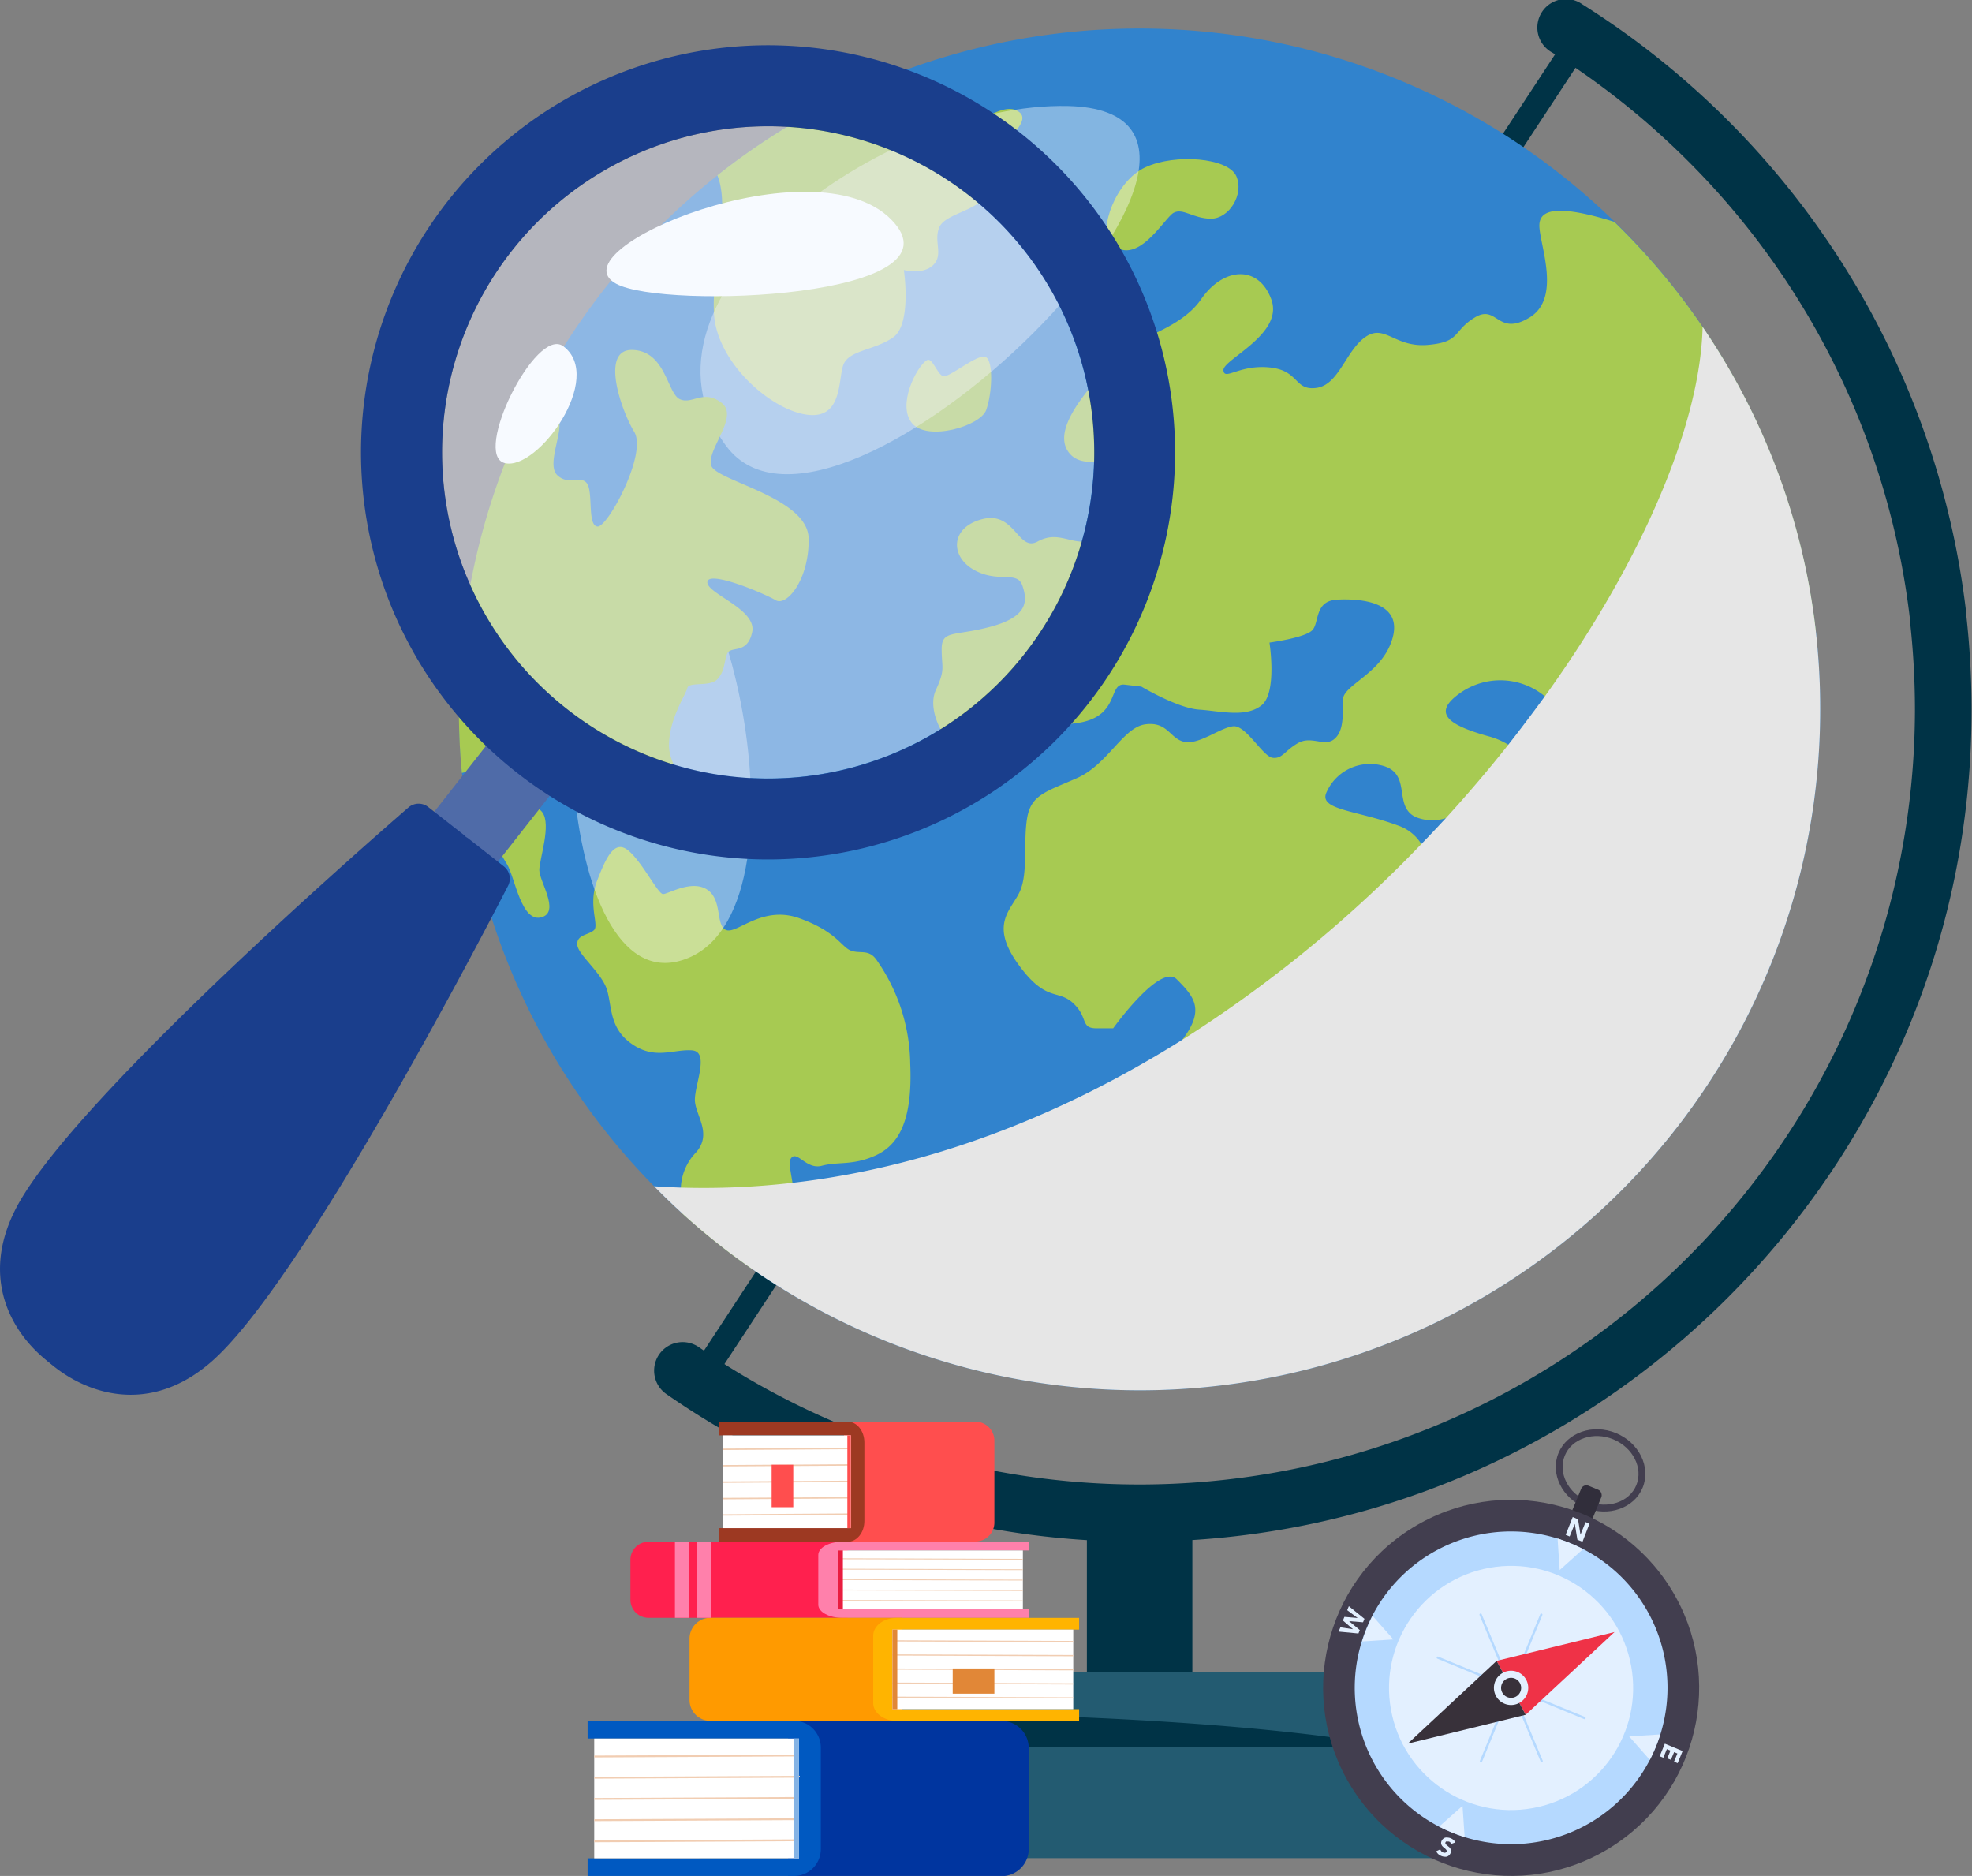 <?xml version="1.0" encoding="UTF-8"?> <svg xmlns="http://www.w3.org/2000/svg" viewBox="0 0 312.78 297.51"><rect x="0" y="0" width="312.78" height="297.51" fill="#808080" stroke="none"/> <defs> <style>.cls-1{isolation:isolate;}.cls-2{fill:#003346;}.cls-3{fill:#3183cd;}.cls-4{fill:#a7ca52;}.cls-5{fill:#e6e6e6;mix-blend-mode:color-burn;}.cls-6{fill:#235b71;}.cls-7{opacity:0.4;}.cls-8{fill:#fff;}.cls-9{fill:#423e4f;}.cls-10{fill:#312e3b;}.cls-11{fill:#b5d9ff;}.cls-12{fill:#e3f0ff;}.cls-13{fill:#ef3247;}.cls-14{fill:#38313a;}.cls-15{fill:#4f6ba8;}.cls-16{fill:#ebedfd;opacity:0.5;}.cls-17{fill:#1a3e8c;}.cls-18{fill:#f7faff;}.cls-19{fill:#00359f;}.cls-20{fill:#0059c1;}.cls-21{fill:#f1cdb2;}.cls-22{fill:#84b3e5;}.cls-23{fill:#ff204e;}.cls-24{fill:#ff80ab;}.cls-25{fill:#e91c3f;}.cls-26{fill:#ff9a00;}.cls-27{fill:#ffb400;}.cls-28{fill:#e18737;}.cls-29{fill:#ff4e4e;}.cls-30{fill:#9d3922;}</style> </defs> <g class="cls-1"> <g id="Слой_2" data-name="Слой 2"> <g id="Layer_1" data-name="Layer 1"> <rect class="cls-2" x="49.34" y="110.54" width="262.84" height="3.88" transform="translate(-12.47 201.85) rotate(-56.71)"></rect> <path class="cls-3" d="M288.7,112.48a107.91,107.91,0,0,1-180.44,80q-2.33-2.12-4.51-4.35a107.43,107.43,0,0,1-30.46-65.45c-.33-3.35-.48-6.75-.48-10.17A108.14,108.14,0,0,1,132.5,15.89h0A108,108,0,0,1,288,100h0A108.36,108.36,0,0,1,288.7,112.48Z"></path> <path class="cls-4" d="M158.62,24.32c-.69,2.33.12,3.37-1.74,6.28s-7,3.26-7.91,5.47.7,4.31-.93,5.94-4.68.81-4.68.81,1.3,8.61-1.72,10.7-7.1,2-7.91,4.43-.12,8.72-5.94,7.79-14.08-8.38-14.54-15.94c-.44-7.07,2.69-16.66.53-22A107.47,107.47,0,0,1,132.5,15.89h0c4.9-.58,7.49.08,8.79,1.58l1.86,2.17s-.62,3.57,3.88,3.26,11-6.83,14.11-5.43S159.32,22,158.62,24.32Z"></path> <path class="cls-4" d="M176.08,38.4c-1.8-1.95.81-9.66,5.58-11.87s13.15-1.51,14.43,1.4-1.16,6.75-4,6.75-4.46-1.75-5.95-.93S180.15,42.82,176.08,38.4Z"></path> <path class="cls-4" d="M147,57.13c-1.6,1-4.77,7.1-2.33,10s10.82.46,11.75-2.1,1.17-7.56,0-8.37-5.93,3.37-6.86,3S147.83,56.58,147,57.13Z"></path> <path class="cls-4" d="M138.84,183.26c-3.6,1.62-5.93.93-8.49,1.62s-4.07-2.79-5-1c-.26.49.05,1.88.35,3.71.72,4.45,1.39,11.39-6.31,13.74a106.86,106.86,0,0,1-11.13-8.84,16.75,16.75,0,0,1-.27-4.14,8.54,8.54,0,0,1,2.23-5.4c2.91-3,.12-6,0-8.38s2.43-7.8-.48-8-5.8,1.51-9.41-.93-3.25-5.7-4-8.49-4.66-5.7-4.77-7.33,1.86-1.52,2.67-2.33-1-4,.47-7.8,2.79-6.63,5-4.77,4.66,6.87,5.47,6.87,4.54-2.33,7-.7,1.28,5.7,3,6.4,5.7-4,11.63-1.86,6.63,4.54,8.15,5.12,2.9-.35,4.18,1.63a29.16,29.16,0,0,1,5.24,16.29C144.78,177.9,142.45,181.63,138.84,183.26Z"></path> <path class="cls-4" d="M288,100h0c-.75,3-1.37,9.06-2.39,11.73-1.55,4-5,.93-6.36,3.26s1.24,6.82,0,10.08-5.27-.62-8.84.46-3.72-1.08-3.57-5.89-1.09-4-2-1.86-2.48,5.27-2.94,6.67.31,5.89,0,8.53-7.61,8.07-14.59,5.74-1.55-8.38.31-14.89,1.09-10.24-2.32-13.19c-.09-.08-.2-.15-.29-.22a11.06,11.06,0,0,0-13.36-.55c-4.66,3.25-1.87,5.12,4.34,6.87a11.62,11.62,0,0,1,3.22,1.35c2.54,1.65,2,3.84,3,6.82,1.25,3.88-3.1,4.19-6.67,3.73-2-.26-4.15.62-6.25,1.12a7,7,0,0,1-4.76-.19c-3.57-1.71-.62-6.67-5-8.07a7.54,7.54,0,0,0-9.15,4.19c-1.24,2.79,4.81,2.79,11.48,5.27a7,7,0,0,1,3.56,2.86c2.3,3.62,1.25,8.78,1.25,8.78s3.88,1.4,3.41,4.5-9.61,6.2-11.94,8.21.93,7.46.77,13.51a9.68,9.68,0,0,1-4.8,8.37l-1.09.31-2.17,1.87c-2.17,1.86-.78,3.25-1.55,8.53s-6.21,13.34-14.12,12.1-7.45-15.82-7.76-19.24-4.65-5.27-5.43-7.75,2.26-3.7,5.65-8.25a1,1,0,0,1,.09-.13c3.42-4.66,1.55-6.67-1.08-9.32s-10.09,7.77-10.09,7.77h-2.63c-2.64,0-1.25-1.71-3.73-4s-4.34,0-8.84-6.36-.78-8.53.46-11.48.47-7.75,1.09-11.48,3-4.19,7.91-6.36,7.29-8.06,10.86-8.53,3.88,2.33,6.21,2.79,5.74-2.32,7.75-2.48,4.66,4.81,6.21,5,1.86-1.08,4-2.32,4.19.62,5.74-.62,1.4-3.73,1.4-6.21,6.36-4.19,7.91-9.93-5.27-6.2-8.84-6-2.79,3.57-3.88,4.81-6.83,2-6.83,2,1.25,7.91-1.24,9.93-6.51.93-9.93.7-9.15-3.65-9.15-3.65l-2.64-.31c-2.63-.31-.77,4.81-7,6s-7.75-2.48-9.23-2.09-1.78,2.87-3.33,4.57a7.51,7.51,0,0,1-6.83,1.71c-1.86-.62-5.12-5.9-3.57-9.31s.93-3.41.93-6.51,2-2,7.81-3.57,5.85-4,5-6.49-3.8-.34-7.68-2.51-3.72-6.83,1.4-8.07,5.58,5.28,8.69,3.57,5,.31,7.91,0,2.17-5.12,3-7.14,4.6-4.49,4.45-6.2-8.23,3.26-10.71-1.24,6.21-12.26,7.6-14.73,10.09-3.89,13.65-9.07,9.16-5.52,11.17,0-7.75,9.53-7.6,11.23,2.48-.93,7.29-.46,3.88,3.72,7.45,3.25,4.65-5.89,7.76-8.06,4.65,1.7,9.93,1.24,3.87-2.17,7.44-4.35,3.57,3.11,8.69,0,1.55-11.63,1.55-14.58c0-2.58,2.87-3.39,11.89-.59A107.6,107.6,0,0,1,288,100Z"></path> <path class="cls-4" d="M272.88,134.12c-2.56.45-3.88,7.44-6.51,11.32s-12,6.67-7.45,11.79,9.15-4,12.25-4.19,9-.77,9.47-5.43-4.66-5.12-5.59-6.82S277.22,133.34,272.88,134.12Z"></path> <path class="cls-4" d="M226.19,183.6c-6.21-5.42-7.92.94-10.4,4.35s-9.62,7.76-3.57,10.7,11.95-.77,12.1-4,2-3.26,4-5.59S226.19,183.6,226.19,183.6Z"></path> <path class="cls-5" d="M288.7,112.48a107.91,107.91,0,0,1-180.44,80q-2.33-2.12-4.51-4.35c1.42.09,2.83.16,4.24.21a122.44,122.44,0,0,0,17.71-.76c22.28-2.55,43.25-11,61.92-22.74a203.09,203.09,0,0,0,37.78-30.94c1.3-1.34,2.58-2.7,3.84-4.06,3.5-3.84,6.84-7.74,9.94-11.67q3-3.83,5.8-7.67c15.57-21.6,24.72-43.32,25.07-58.66A107.06,107.06,0,0,1,288,100h0A108.36,108.36,0,0,1,288.7,112.48Z"></path> <rect class="cls-2" x="172.39" y="241" width="16.73" height="30.41"></rect> <path class="cls-2" d="M180.76,244.5a131.09,131.09,0,0,1-75.06-23.41,4.52,4.52,0,0,1,5.15-7.44A123,123,0,0,0,303.73,112.48a127,127,0,0,0-.81-14.16l0-.27a122.69,122.69,0,0,0-36.33-73.64A123.9,123.9,0,0,0,246.22,8.35,4.52,4.52,0,1,1,251,.7a132.13,132.13,0,0,1,60.87,96.57l0,.28a136,136,0,0,1,.84,14.93C312.78,185.27,253.55,244.5,180.76,244.5Z"></path> <rect class="cls-6" x="141.04" y="265.21" width="79.43" height="16.13" rx="1.8"></rect> <path class="cls-2" d="M220.47,277s-22.92,2.62-45,4.34H142.84a1.79,1.79,0,0,1-1.8-1.8V272C158.93,271.33,199.85,273,220.47,277Z"></path> <rect class="cls-6" x="108.77" y="277" width="143.96" height="17.69" rx="2.53"></rect> <g class="cls-7"> <path class="cls-8" d="M169.42,16.81c-29.33-.68-71.65,30.36-54.25,53.9S209.28,17.75,169.42,16.81Z"></path> <path class="cls-8" d="M99.36,85.32c-14.25,10.5-11,75.4,9.88,66.57S113.62,74.83,99.36,85.32Z"></path> </g> <path class="cls-4" d="M128.26,85.4c.11,6.52-3.49,10.83-5.24,9.78s-10.59-4.77-10.82-2.91,7.91,4.3,7.1,8-3.49,2-4,3.49-.35,2.67-1.51,3.95-4.54.35-4.77,1.4-2.91,4.89-2.91,9.08,4.65,6.86,1.28,10.82-9.77-2.91-11.05-4-2.33,0-3.73-1.16-1.51-3.26-3.49-2.56-2.67,3.49-5,2.91-2.82-2.71-6.86-2.33a39.34,39.34,0,0,0-4,.71c-.33-3.35-.48-6.75-.48-10.17A107.71,107.71,0,0,1,82.38,68c2.54-1.49,5.13-2.42,6-1.65,1.39,1.28-1.86,7.22,0,9s3.84-.11,4.77,1.4,0,6.63,1.63,6.75,7.91-11.56,5.82-15-5.47-13.19-.24-13,5.47,6.87,7.45,7.8,3.72-1.63,6.63.58-2.52,7.56-1.61,10S128.14,78.89,128.26,85.4Z"></path> <path class="cls-4" d="M86,145.44c-3.31,1.1-4.3-6.28-5.58-8.38s-3.38-5.47-1.17-6.81,5.24-3.42,6.75-1.45-.46,7.45-.46,9.2S88.81,144.51,86,145.44Z"></path> <path class="cls-9" d="M251.43,239.11c-3.68-1.52-5.58-5.4-4.24-8.66s5.43-4.69,9.11-3.18,5.58,5.4,4.24,8.66S255.11,240.62,251.43,239.11Zm4.46-10.84c-3.13-1.29-6.59-.13-7.7,2.58s.52,6,3.65,7.26,6.59.13,7.7-2.58S259,229.56,255.89,228.27Z"></path> <rect class="cls-10" x="249.73" y="235.68" width="3.47" height="6.72" rx="0.9" transform="translate(109.83 -77.68) rotate(22.36)"></rect> <circle class="cls-9" cx="239.68" cy="267.68" r="29.82" transform="translate(-105.04 166.36) rotate(-31.78)"></circle> <path class="cls-11" d="M262.6,277.1c-.28.68-.58,1.35-.92,2a24.78,24.78,0,0,1-29.37,12.25c-.69-.22-1.37-.46-2.05-.74s-1.35-.59-2-.92A24.79,24.79,0,0,1,216,260.3c.21-.68.46-1.37.74-2.05s.59-1.34.92-2A24.79,24.79,0,0,1,247.05,244c.69.22,1.38.47,2.06.75s1.34.58,2,.92a24.77,24.77,0,0,1,12.25,29.37C263.13,275.74,262.88,276.42,262.6,277.1Z"></path> <circle class="cls-12" cx="239.68" cy="267.68" r="19.36" transform="translate(-43.62 46.69) rotate(-10.2)"></circle> <path class="cls-11" d="M234.83,279.48a.19.19,0,0,1-.1-.24L244.3,256a.18.18,0,0,1,.24-.09.17.17,0,0,1,.09.23l-9.57,23.27A.18.18,0,0,1,234.83,279.48Z"></path> <path class="cls-11" d="M227.88,262.82a.18.18,0,0,1,.24-.09l23.27,9.57a.17.17,0,0,1,.09.23.17.17,0,0,1-.23.1L228,263.06A.19.19,0,0,1,227.88,262.82Z"></path> <path class="cls-11" d="M234.77,255.9a.18.18,0,0,1,.24.1l9.68,23.22a.17.17,0,0,1-.09.23.18.18,0,0,1-.24-.09l-9.69-23.23A.19.19,0,0,1,234.77,255.9Z"></path> <polygon class="cls-13" points="256.08 258.83 237.38 263.4 241.99 271.95 256.08 258.83"></polygon> <polygon class="cls-14" points="223.29 276.52 237.38 263.4 241.99 271.95 223.29 276.52"></polygon> <path class="cls-12" d="M242.19,268.71a2.72,2.72,0,1,1-1.47-3.54A2.71,2.71,0,0,1,242.19,268.71Z"></path> <path class="cls-14" d="M241.15,268.28a1.59,1.59,0,1,1-.86-2.07A1.59,1.59,0,0,1,241.15,268.28Z"></path> <path class="cls-12" d="M251.09,245.68,247.38,249l-.33-5c.69.22,1.38.47,2.06.75S250.45,245.34,251.09,245.68Z"></path> <path class="cls-12" d="M232.31,291.34c-.69-.22-1.37-.46-2.05-.74s-1.35-.59-2-.92l3.71-3.29Z"></path> <path class="cls-12" d="M262.6,277.1c-.28.68-.58,1.35-.92,2l-3.28-3.72,4.94-.32C263.13,275.74,262.88,276.42,262.6,277.1Z"></path> <path class="cls-12" d="M221,260l-4.95.32c.21-.68.46-1.37.74-2.05s.59-1.34.92-2Z"></path> <path class="cls-12" d="M249.45,240.59l.84.35.39,2.45h0l.81-2,.62.25L251,244.51l-.81-.33-.41-2.51h0l-.82,2-.63-.26Z"></path> <path class="cls-12" d="M266.88,277.7l-.79,1.92-.57-.24.53-1.29-.52-.22-.51,1.22-.57-.23.5-1.23-.57-.23-.56,1.36-.58-.23.82-2Z"></path> <path class="cls-12" d="M212.32,258.76l.28-.68,2,.3h0L213,257l.24-.58,2.1.18h0l-1.66-1.24.26-.63,2.48,2-.23.55-2.21-.18h0l1.7,1.42-.22.54Z"></path> <path class="cls-12" d="M230.19,292.43a.42.42,0,0,0-.15-.23,1,1,0,0,0-.22-.15l-.15,0h-.15a.29.29,0,0,0-.14,0,.23.23,0,0,0-.1.12.23.23,0,0,0,0,.24.72.72,0,0,0,.19.21l.27.23a1.07,1.07,0,0,1,.26.26.81.81,0,0,1,.14.33.79.79,0,0,1-.06.44,1,1,0,0,1-.26.37.86.86,0,0,1-.36.2,1.12,1.12,0,0,1-.41,0,1.36,1.36,0,0,1-.44-.11,1.75,1.75,0,0,1-.48-.29,1.47,1.47,0,0,1-.33-.46l.65-.3a.72.72,0,0,0,.43.49l.16.05h.16l.14-.05a.27.27,0,0,0,.09-.12.26.26,0,0,0,0-.24,1.31,1.31,0,0,0-.2-.23L229,293a1.72,1.72,0,0,1-.27-.27,1,1,0,0,1-.15-.33.81.81,0,0,1,.06-.42,1,1,0,0,1,.26-.36.8.8,0,0,1,.35-.19,1,1,0,0,1,.42,0,1.58,1.58,0,0,1,.43.1,2.05,2.05,0,0,1,.43.26,1.23,1.23,0,0,1,.31.4Z"></path> <rect class="cls-15" x="71.85" y="116.22" width="12.84" height="21.89" transform="translate(95.33 -21.18) rotate(38.17)"></rect> <circle class="cls-16" cx="121.83" cy="71.75" r="51.72" transform="translate(-7.67 14.99) rotate(-6.83)"></circle> <path class="cls-17" d="M172.58,111.63A64.56,64.56,0,1,0,81.93,122.5,64.55,64.55,0,0,0,172.58,111.63Zm-82.71.77a51.72,51.72,0,1,1,72.62-8.68A51.68,51.68,0,0,1,89.87,112.4Z"></path> <path class="cls-17" d="M73.52,132.37,67.94,128a2.46,2.46,0,0,0-3.16.06c-8.92,7.74-53.74,47.08-62.26,63.6C-4.82,205.9,5.7,215.7,11,218c4.86,2.11,54.33-69.62,63-82.31A2.48,2.48,0,0,0,73.52,132.37Z"></path> <path class="cls-17" d="M74.32,133l5.57,4.38a2.47,2.47,0,0,1,.7,3.09C75.17,151,47.53,203.81,33.48,216c-12.11,10.5-24.12,2.59-27.64-2-3.2-4.22,54.83-69.23,65.1-80.68A2.46,2.46,0,0,1,74.32,133Z"></path> <path class="cls-18" d="M97.73,45c-10-5.42,31.43-22.57,43.63-10.18S105.37,49.16,97.73,45Z"></path> <path class="cls-18" d="M89.34,54.91C85,51.68,74.86,72.14,80.06,73.44S96,59.86,89.34,54.91Z"></path> <path class="cls-19" d="M125,272.92h33.86a4.31,4.31,0,0,1,4.31,4.31v16a4.31,4.31,0,0,1-4.31,4.31H125a0,0,0,0,1,0,0V272.92A0,0,0,0,1,125,272.92Z"></path> <path class="cls-20" d="M130.19,277.16v16.1a4.25,4.25,0,0,1-4.25,4.25H93.2v-2.8h33.54v-19H93.2v-2.8h32.74A4.24,4.24,0,0,1,130.19,277.16Z"></path> <rect class="cls-8" x="94.25" y="275.72" width="32.49" height="18.99"></rect> <polygon class="cls-21" points="126.74 278.26 126.74 278.55 94.25 278.71 94.25 278.42 126.74 278.26"></polygon> <polygon class="cls-21" points="126.74 281.63 126.74 281.92 94.25 282.08 94.25 281.79 126.74 281.63"></polygon> <polygon class="cls-21" points="126.74 284.99 126.74 285.28 94.25 285.44 94.25 285.15 126.74 284.99"></polygon> <polygon class="cls-21" points="126.74 288.36 126.74 288.65 94.25 288.81 94.25 288.52 126.74 288.36"></polygon> <polygon class="cls-21" points="126.74 291.71 126.74 292 94.25 292.17 94.25 291.88 126.74 291.71"></polygon> <rect class="cls-22" x="125.86" y="275.72" width="0.87" height="18.99"></rect> <path class="cls-23" d="M134.45,244.51v12.06h-31.6a2.86,2.86,0,0,1-2.86-2.86v-6.33a2.86,2.86,0,0,1,2.86-2.87Z"></path> <path class="cls-24" d="M129.79,246.6v7.9c0,1.14,1.71,2.08,3.83,2.08h29.57V255.2H132.9v-9.31h30.29v-1.38H133.62C131.5,244.51,129.79,245.44,129.79,246.6Z"></path> <rect class="cls-8" x="132.9" y="245.89" width="29.34" height="9.32"></rect> <polygon class="cls-21" points="132.9 247.13 132.9 247.28 162.24 247.36 162.24 247.22 132.9 247.13"></polygon> <polygon class="cls-21" points="132.9 248.79 132.9 248.93 162.24 249.01 162.24 248.87 132.9 248.79"></polygon> <polygon class="cls-21" points="132.9 250.44 132.9 250.58 162.24 250.66 162.24 250.52 132.9 250.44"></polygon> <polygon class="cls-21" points="132.9 252.09 132.9 252.23 162.24 252.31 162.24 252.17 132.9 252.09"></polygon> <polygon class="cls-21" points="132.9 253.74 132.9 253.88 162.24 253.96 162.24 253.81 132.9 253.74"></polygon> <rect class="cls-25" x="132.9" y="245.89" width="0.79" height="9.32" transform="translate(266.59 501.09) rotate(180)"></rect> <path class="cls-26" d="M109.36,256.58h30.4a3.3,3.3,0,0,1,3.3,3.3v9.74a3.3,3.3,0,0,1-3.3,3.3h-30.4a0,0,0,0,1,0,0V256.58A0,0,0,0,1,109.36,256.58Z" transform="translate(252.43 529.49) rotate(180)"></path> <path class="cls-27" d="M138.5,259.4v10.7c0,1.55,1.68,2.82,3.75,2.82h28.91v-1.86H141.54V258.44h29.62v-1.86H142.25C140.18,256.58,138.5,257.84,138.5,259.4Z"></path> <rect class="cls-8" x="141.54" y="258.44" width="28.69" height="12.62"></rect> <polygon class="cls-21" points="141.54 260.13 141.54 260.32 170.23 260.43 170.23 260.24 141.54 260.13"></polygon> <polygon class="cls-21" points="141.54 262.37 141.54 262.56 170.23 262.67 170.23 262.47 141.54 262.37"></polygon> <polygon class="cls-21" points="141.54 264.6 141.54 264.79 170.23 264.9 170.23 264.71 141.54 264.6"></polygon> <polygon class="cls-21" points="141.54 266.84 141.54 267.03 170.23 267.14 170.23 266.95 141.54 266.84"></polygon> <polygon class="cls-21" points="141.54 269.07 141.54 269.26 170.23 269.37 170.23 269.18 141.54 269.07"></polygon> <rect class="cls-28" x="141.54" y="258.44" width="0.77" height="12.62" transform="translate(283.86 529.5) rotate(180)"></rect> <path class="cls-29" d="M133.87,225.47h20.85a3,3,0,0,1,3,3v13a3,3,0,0,1-3,3H133.87a0,0,0,0,1,0,0v-19A0,0,0,0,1,133.87,225.47Z"></path> <path class="cls-30" d="M137.1,228.76v12.46c0,1.81-1.18,3.29-2.65,3.29H114v-2.17h21v-14.7H114v-2.17h20.46C135.92,225.47,137.1,226.94,137.1,228.76Z"></path> <rect class="cls-8" x="114.65" y="227.64" width="20.3" height="14.71"></rect> <polygon class="cls-21" points="134.95 229.61 134.95 229.83 114.65 229.96 114.65 229.73 134.95 229.61"></polygon> <polygon class="cls-21" points="134.95 232.21 134.95 232.44 114.65 232.56 114.65 232.34 134.95 232.21"></polygon> <polygon class="cls-21" points="134.95 234.82 134.95 235.04 114.65 235.17 114.65 234.94 134.95 234.82"></polygon> <polygon class="cls-21" points="134.95 237.43 134.95 237.65 114.65 237.78 114.65 237.55 134.95 237.43"></polygon> <polygon class="cls-21" points="134.95 240.02 134.95 240.25 114.65 240.37 114.65 240.15 134.95 240.02"></polygon> <rect class="cls-29" x="134.4" y="227.64" width="0.55" height="14.71"></rect> <rect class="cls-28" x="151.11" y="264.6" width="6.61" height="4"></rect> <rect class="cls-24" x="107.05" y="244.51" width="2.21" height="12.06"></rect> <rect class="cls-24" x="110.58" y="244.51" width="2.22" height="12.06"></rect> <rect class="cls-29" x="122.39" y="232.29" width="3.43" height="6.74"></rect> </g> </g> </g> </svg> 
